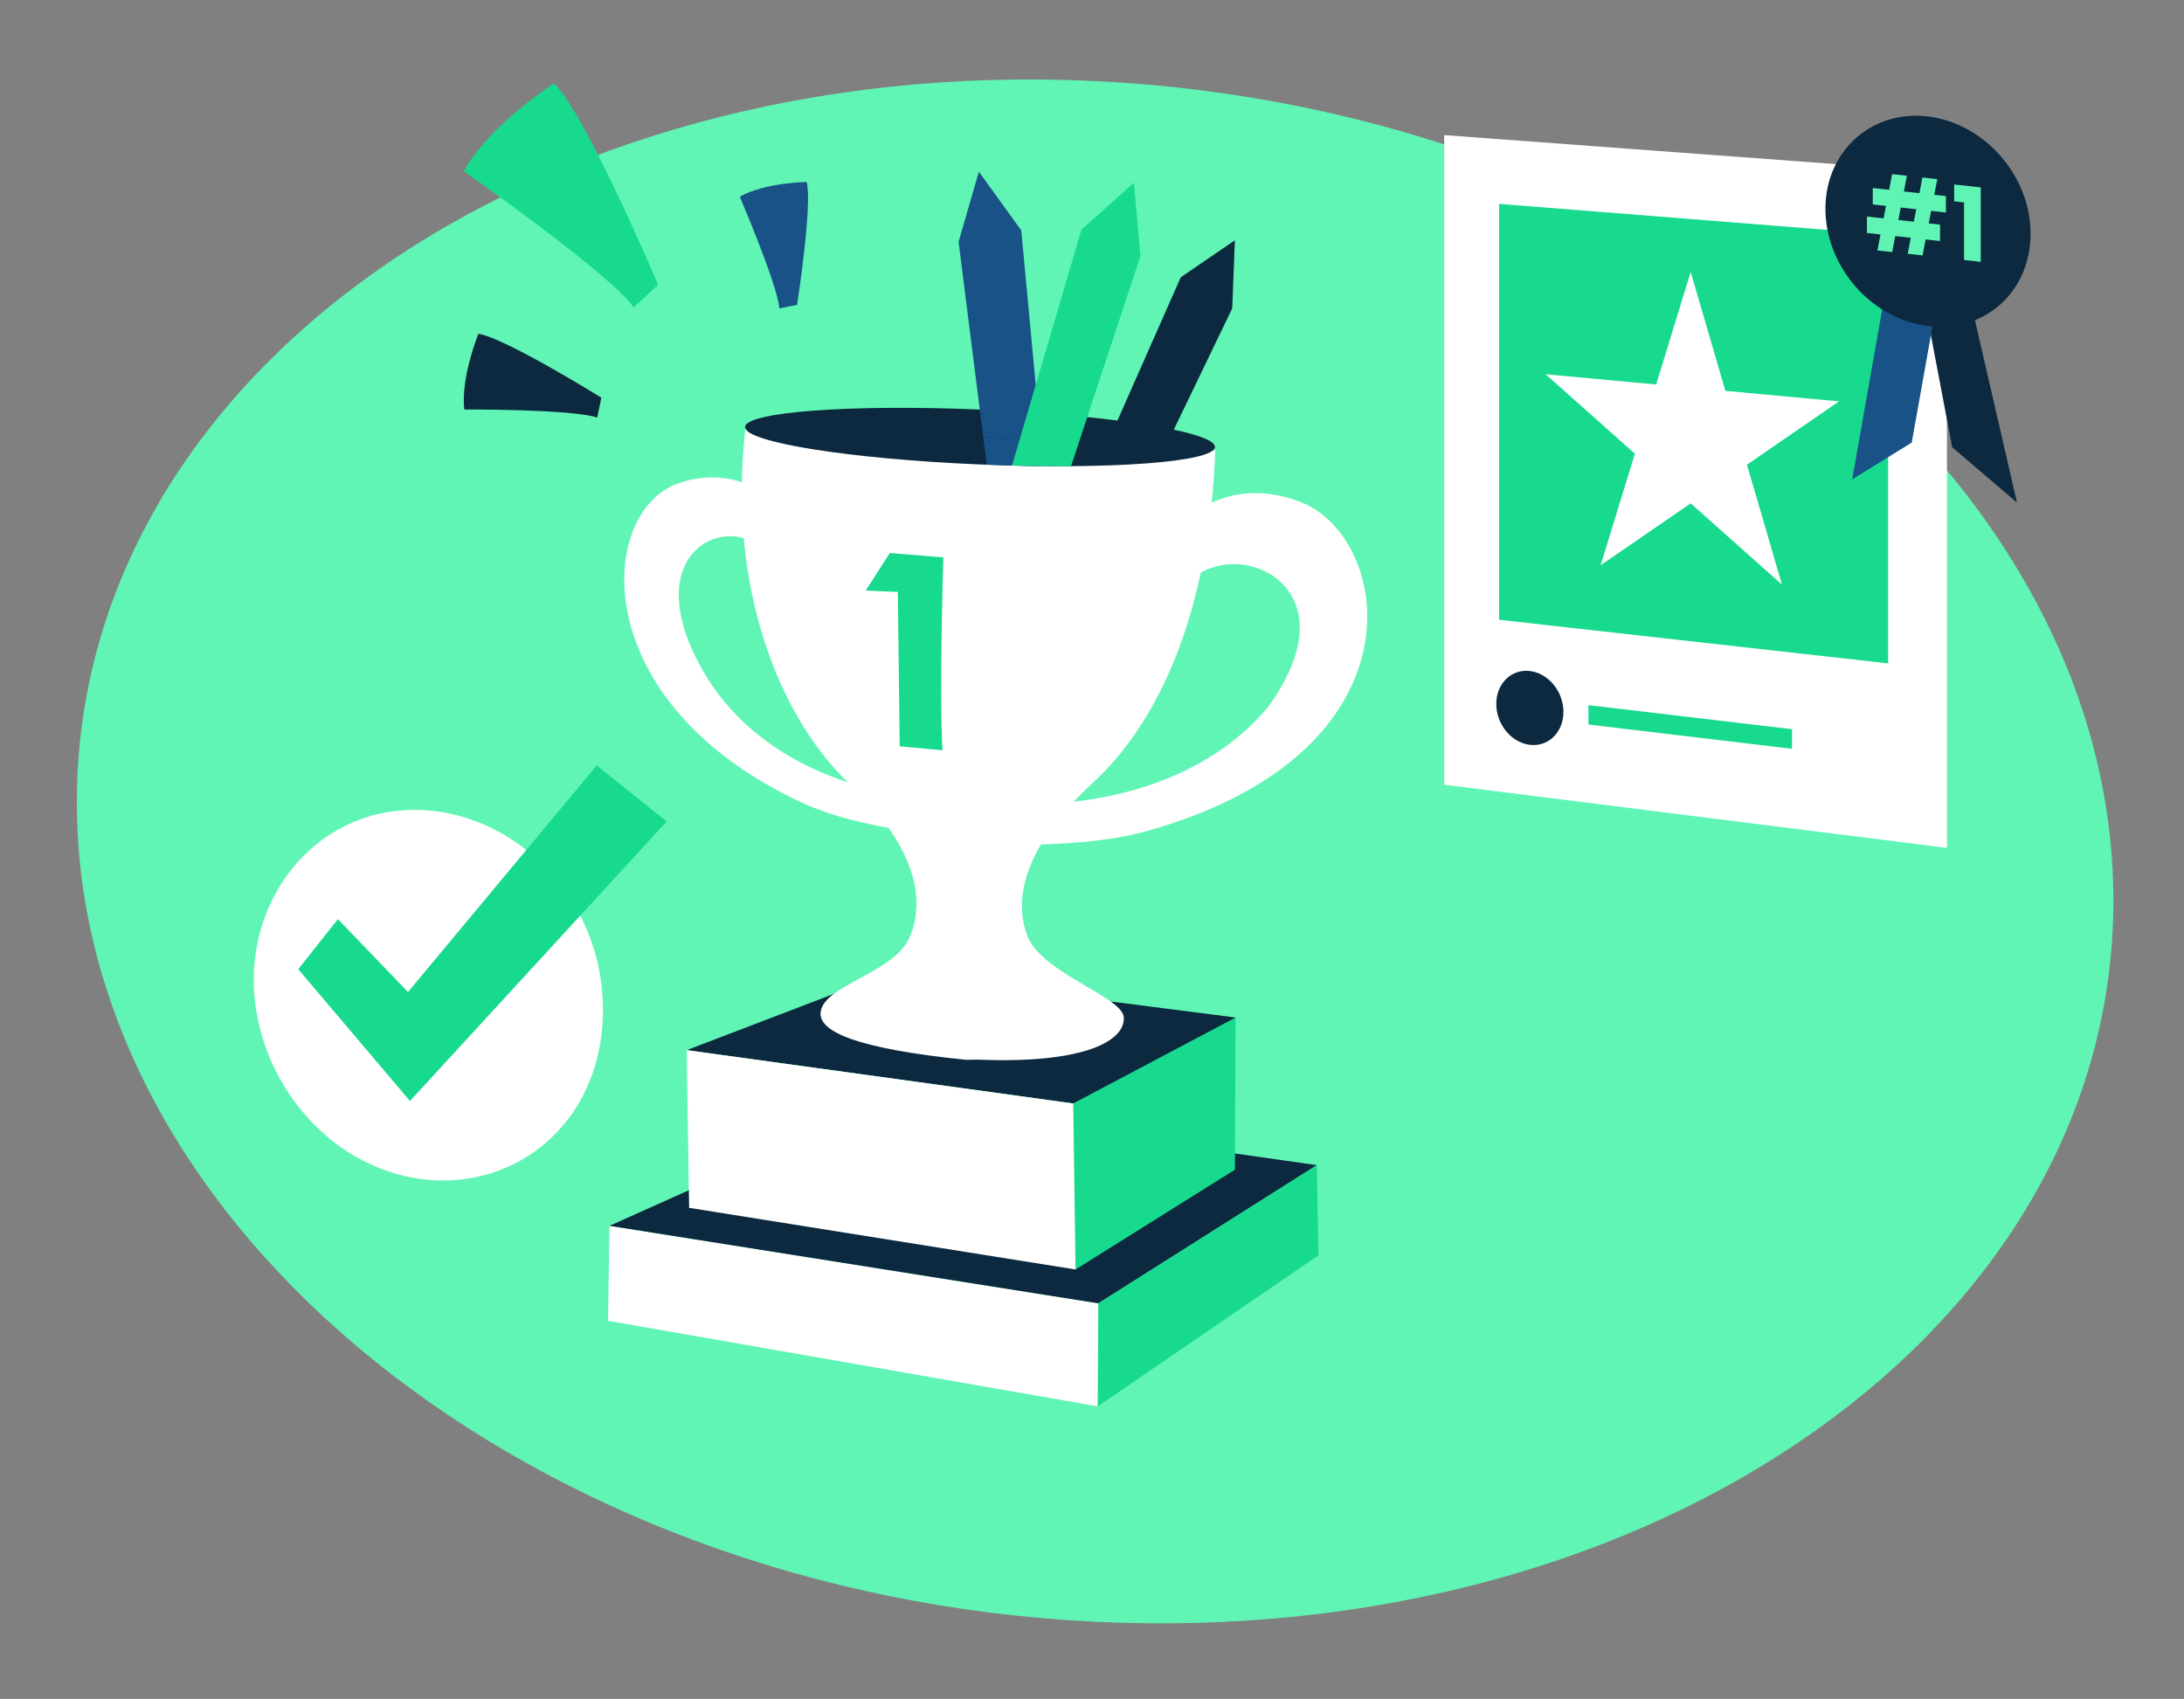 <?xml version="1.0" encoding="UTF-8" standalone="no"?>
<svg
   xmlns:dc="http://purl.org/dc/elements/1.1/"
   xmlns:cc="http://creativecommons.org/ns#"
   xmlns:rdf="http://www.w3.org/1999/02/22-rdf-syntax-ns#"
   xmlns:svg="http://www.w3.org/2000/svg"
   xmlns="http://www.w3.org/2000/svg"
   viewBox="0 0 403.592 313.975"
   height="313.975"
   width="403.592"
   xml:space="preserve"
   id="svg2"
   version="1.1"><rect x="0" y="0" width="403.592" height="313.975" fill="#808080" stroke="none"/><defs
     id="defs6"><clipPath
       id="clipPath18"
       clipPathUnits="userSpaceOnUse"><path
         id="path16"
         d="M 0,235.481 H 302.694 V 0 H 0 Z" /></clipPath><clipPath
       id="clipPath70"
       clipPathUnits="userSpaceOnUse"><path
         id="path68"
         d="m 146.572,158.094 h 20.311 v -33.408 h -20.311 z" /></clipPath><clipPath
       id="clipPath74"
       clipPathUnits="userSpaceOnUse"><path
         id="path72"
         d="m 166.884,156.224 c 0,0 -3.538,-2.715 -5.511,1.87 0,0 -0.658,-15.932 -14.801,-30.885 l 1.597,-2.523 c 0,0 11.733,3.595 18.715,31.538" /></clipPath><linearGradient
       id="linearGradient86"
       spreadMethod="pad"
       gradientTransform="matrix(-33.198,-82.49,83.317,-35.45,186.169,213.586)"
       gradientUnits="userSpaceOnUse"
       y2="0"
       x2="1"
       y1="0"
       x1="0"><stop
         id="stop80"
         offset="0"
         style="stop-opacity:1;stop-color:#ffffff" /><stop
         id="stop82"
         offset="0.408"
         style="stop-opacity:1;stop-color:#ffffff" /><stop
         id="stop84"
         offset="1"
         style="stop-opacity:0;stop-color:#ffffff" /></linearGradient><mask
       id="mask88"
       height="1"
       width="1"
       y="0"
       x="0"
       maskUnits="userSpaceOnUse"><g
         id="g98"><g
           id="g96"><g
             id="g94"><g
               id="g92"><path
                 id="path90"
                 style="fill:url(#linearGradient86);stroke:none"
                 d="M -32768,32767 H 32767 V -32768 H -32768 Z" /></g></g></g></g></mask><linearGradient
       id="linearGradient106"
       spreadMethod="pad"
       gradientTransform="matrix(-33.198,-82.49,83.317,-35.45,186.169,213.586)"
       gradientUnits="userSpaceOnUse"
       y2="0"
       x2="1"
       y1="0"
       x1="0"><stop
         id="stop100"
         offset="0"
         style="stop-opacity:1;stop-color:#00bb82" /><stop
         id="stop102"
         offset="0.408"
         style="stop-opacity:1;stop-color:#00bb82" /><stop
         id="stop104"
         offset="1"
         style="stop-opacity:1;stop-color:#25ea9d" /></linearGradient></defs><g
     transform="matrix(1.333,0,0,-1.333,0,313.975)"
     id="g10"><g
       id="g12"><g
         clip-path="url(#clipPath18)"
         id="g14"><g
           transform="translate(10.654,124.317)"
           id="g20"><path
             id="path22"
             style="fill:#60f5b5;fill-opacity:1;fill-rule:nonzero;stroke:none"
             d="m 0,0 c 0,58.985 63.201,103.75 141.163,99.984 77.962,-3.766 141.162,-54.635 141.162,-113.621 0,-58.985 -63.2,-103.75 -141.162,-99.984 C 63.201,-109.855 0,-58.985 0,0" /></g><g
           transform="translate(123.284,125.765)"
           id="g24"><path
             id="path26"
             style="fill:#ffffff;fill-opacity:1;fill-rule:nonzero;stroke:none"
             d="m 0,0 c -1.729,0.147 -18.214,2.854 -26.149,17.333 -7.382,13.471 0.303,19.434 5.86,17.855 2.712,-0.771 4.837,-3.559 4.837,-3.559 0,0 2.186,-0.879 2.035,4.267 -0.115,3.889 -7.335,9.966 -15.981,6.81 C -40.417,38.682 -42.229,12.429 -12.019,-1.55 -6.424,-4.139 0.805,-5.241 6.389,-6.046 6.037,-4.762 0.475,-1.236 0,0" /></g><g
           transform="translate(84.497,65.587)"
           id="g28"><path
             id="path30"
             style="fill:#ffffff;fill-opacity:1;fill-rule:nonzero;stroke:none"
             d="m 0,0 -0.206,-13.167 67.899,-11.863 0.074,14.286 z" /></g><g
           transform="translate(97.529,71.432)"
           id="g32"><path
             id="path34"
             style="fill:#0c293f;fill-opacity:1;fill-rule:nonzero;stroke:none"
             d="M 0,0 -13.031,-5.845 54.736,-16.589 85.027,2.568 71.24,4.534 Z" /></g><g
           transform="translate(149.103,59.537)"
           id="g36"><path
             id="path38"
             style="fill:#18da8e;fill-opacity:1;fill-rule:nonzero;stroke:none"
             d="M 0,0 22.091,13.829 22.186,34.93 -9.029,24.719 Z" /></g><g
           transform="translate(152.19,40.557)"
           id="g40"><path
             id="path42"
             style="fill:#18da8e;fill-opacity:1;fill-rule:nonzero;stroke:none"
             d="M 0,0 30.589,20.943 30.365,33.443 0.074,14.286 Z" /></g><g
           transform="translate(95.196,89.945)"
           id="g44"><path
             id="path46"
             style="fill:#0c293f;fill-opacity:1;fill-rule:nonzero;stroke:none"
             d="M 0,0 53.585,-7.39 76.093,4.521 27.988,10.701 Z" /></g><g
           transform="translate(95.196,89.945)"
           id="g48"><path
             id="path50"
             style="fill:#ffffff;fill-opacity:1;fill-rule:nonzero;stroke:none"
             d="M 0,0 0.339,-21.862 53.907,-30.408 53.585,-7.39 Z" /></g><g
           transform="translate(126.155,105.702)"
           id="g52"><path
             id="path54"
             style="fill:#ffffff;fill-opacity:1;fill-rule:nonzero;stroke:none"
             d="m 0,0 c 2.08,5.016 1.03,12.313 -8.438,21.224 -9.47,8.911 -17.047,27.038 -14.332,49.64 L 9.207,69.581 v 0.002 h 0.018 l 0.017,0.001 V 69.581 L 42.313,67.374 C 41.583,46.263 35.129,30.32 25.381,21.341 15.633,12.363 14.356,5.059 16.28,0.057 c 1.968,-5.118 13.092,-8.391 13.348,-11.221 0.294,-3.245 -5.341,-6.522 -20.209,-5.909 L 7.968,-17.098 H 7.777 c -15.355,1.555 -20.415,3.956 -20.173,6.546 C -12.036,-6.674 -2.128,-5.132 0,0" /></g><g
           transform="translate(103.29,176.33)"
           id="g56"><path
             id="path58"
             style="fill:#0c293f;fill-opacity:1;fill-rule:nonzero;stroke:none"
             d="m 0,0 c -0.033,-2.101 14.522,-4.421 32.508,-5.183 17.987,-0.761 32.594,0.324 32.627,2.425 0.032,2.1 -14.522,4.421 -32.508,5.182 C 14.641,3.186 0.033,2.101 0,0" /></g><g
           transform="translate(144.148,124.15)"
           id="g60"><path
             id="path62"
             style="fill:#ffffff;fill-opacity:1;fill-rule:nonzero;stroke:none"
             d="m 0,0 c 1.94,-0.081 20.809,0.149 31.758,13.522 9.961,13.898 0.325,20.854 -6.635,19.493 -3.33,-0.651 -5.032,-2.632 -5.032,-2.632 0,0 -2.644,-0.776 -2.285,4.58 0.272,4.05 8.154,10.96 18.537,6.747 C 48.862,36.63 53.705,7.083 14.849,-3.832 8.253,-5.684 0.053,-5.751 -6.096,-5.756 -5.673,-4.529 -0.569,-1.182 0,0" /></g><g
           id="g64"><g
             id="g66" /><g
             id="g124"><g
               style="opacity:0.84"
               id="g122"
               clip-path="url(#clipPath70)"><g
                 id="g120"><g
                   id="g118"
                   clip-path="url(#clipPath74)"><g
                     id="g116"><g
                       id="g108" /><g
                       id="g114"
                       mask="url(#mask88)"><g
                         id="g112"><path
                           id="path110"
                           style="fill:url(#linearGradient106);stroke:none"
                           d="m 166.884,156.224 c 0,0 -3.538,-2.715 -5.511,1.87 0,0 -0.658,-15.932 -14.801,-30.885 l 1.597,-2.523 c 0,0 11.733,3.595 18.715,31.538" /></g></g></g></g></g></g></g></g><g
           transform="translate(120.013,153.664)"
           id="g126"><path
             id="path128"
             style="fill:#18da8e;fill-opacity:1;fill-rule:nonzero;stroke:none"
             d="m 0,0 3.349,5.208 7.418,-0.612 c 0,0 -0.589,-18.698 -0.12,-26.742 l -5.933,0.548 -0.26,21.41 z" /></g><g
           transform="translate(141.577,203.599)"
           id="g130"><path
             id="path132"
             style="fill:#195287;fill-opacity:1;fill-rule:nonzero;stroke:none"
             d="m 0,0 -5.877,8.134 -2.809,-9.718 3.418,-27.083 7.986,-0.338 z" /></g><g
           transform="translate(136.309,174.931)"
           id="g134"><path
             id="path136"
             style="fill:#195287;fill-opacity:1;fill-rule:nonzero;stroke:none"
             d="M 0,0 0.482,-3.82 C 3.195,-3.926 5.823,-3.989 8.331,-4.013 L 7.986,-0.338 Z" /></g><g
           transform="translate(163.692,197.099)"
           id="g138"><path
             id="path140"
             style="fill:#0c293f;fill-opacity:1;fill-rule:nonzero;stroke:none"
             d="m 0,0 -10.342,-23.401 c 2.739,-0.046 5.48,-0.11 8.218,-0.126 L 7.133,-4.319 7.5,5.126 Z" /></g><g
           transform="translate(157.194,210.217)"
           id="g142"><path
             id="path144"
             style="fill:#18da8e;fill-opacity:1;fill-rule:nonzero;stroke:none"
             d="m 0,0 -7.28,-6.525 -9.617,-32.699 c 2.862,-0.075 5.609,-0.102 8.185,-0.084 l 9.617,29.135 z" /></g><g
           transform="translate(35.185,100.071)"
           id="g146"><path
             id="path148"
             style="fill:#ffffff;fill-opacity:1;fill-rule:nonzero;stroke:none"
             d="M 0,0 C 0.189,12.148 8.883,22.48 20.996,23.151 35.294,23.942 48.688,11.362 48.393,-5.062 48.097,-21.459 34.339,-31.149 20.155,-27.391 8.135,-24.206 -0.189,-12.134 0,0" /></g><g
           transform="translate(46.848,108.109)"
           id="g150"><path
             id="path152"
             style="fill:#18da8e;fill-opacity:1;fill-rule:nonzero;stroke:none"
             d="M 0,0 -5.502,-6.944 9.988,-25.218 45.571,13.533 35.873,21.312 9.71,-10.109 Z" /></g><g
           transform="translate(269.908,117.985)"
           id="g154"><path
             id="path156"
             style="fill:#ffffff;fill-opacity:1;fill-rule:nonzero;stroke:none"
             d="M 0,0 -69.695,8.759 V 98.823 L 0,93.659 Z" /></g><g
           transform="translate(261.755,143.567)"
           id="g158"><path
             id="path160"
             style="fill:#18da8e;fill-opacity:1;fill-rule:nonzero;stroke:none"
             d="m 0,0 -53.936,6.046 v 57.66 L 0,59.434 Z" /></g><g
           transform="translate(234.379,197.831)"
           id="g162"><path
             id="path164"
             style="fill:#ffffff;fill-opacity:1;fill-rule:nonzero;stroke:none"
             d="M 0,0 4.813,-16.483 20.571,-17.938 7.802,-26.715 12.658,-43.343 0,-32.077 l -12.48,-8.578 4.746,15.462 -12.372,11.011 15.318,-1.414 z" /></g><g
           transform="translate(207.43,137.945)"
           id="g166"><path
             id="path168"
             style="fill:#0c293f;fill-opacity:1;fill-rule:nonzero;stroke:none"
             d="M 0,0 C 0,2.818 2.075,4.862 4.642,4.565 7.216,4.267 9.309,1.728 9.309,-1.106 9.309,-3.939 7.216,-5.981 4.642,-5.668 2.075,-5.356 0,-2.818 0,0" /></g><g
           transform="translate(248.427,131.72)"
           id="g170"><path
             id="path172"
             style="fill:#18da8e;fill-opacity:1;fill-rule:nonzero;stroke:none"
             d="M 0,0 -28.222,3.373 V 6.055 L 0,2.725 Z" /></g><g
           transform="translate(270.944,203.502)"
           id="g174"><path
             id="path176"
             style="fill:#0c293f;fill-opacity:1;fill-rule:nonzero;stroke:none"
             d="m 0,0 8.669,-37.634 -8.978,7.666 -5.955,31.32 z" /></g><g
           transform="translate(263.715,208.449)"
           id="g178"><path
             id="path180"
             style="fill:#195287;fill-opacity:1;fill-rule:nonzero;stroke:none"
             d="m 0,0 -6.94,-39.365 8.251,5.094 5.704,31.951 z" /></g><g
           transform="translate(281.492,203.63)"
           id="g182"><path
             id="path184"
             style="fill:#0c293f;fill-opacity:1;fill-rule:nonzero;stroke:none"
             d="m 0,0 c 0.273,-8.391 -6.32,-14.413 -14.505,-13.248 -7.941,1.131 -14.078,8.599 -13.924,16.5 0.151,7.677 6.22,13.22 13.752,12.559 C -6.927,15.13 -0.266,8.14 0,0" /></g><g
           transform="translate(265.653,206.531)"
           id="g186"><path
             id="path188"
             style="fill:#60f4b4;fill-opacity:1;fill-rule:nonzero;stroke:none"
             d="m 0,0 -2.15,0.237 -0.335,-1.729 2.15,-0.237 z M 2.061,-0.227 1.727,-1.957 3.298,-2.13 v -2.277 l -1.997,0.22 -0.425,-2.215 -2.061,0.227 0.425,2.216 -2.15,0.237 -0.426,-2.216 -2.048,0.226 0.426,2.216 -1.881,0.207 v 2.277 l 2.306,-0.254 0.335,1.729 -1.829,0.202 V 2.942 L -3.761,2.692 -3.349,4.866 -1.301,4.64 -1.713,2.466 0.438,2.229 0.851,4.402 2.911,4.175 2.499,2.002 4.108,1.824 v -2.277 z" /></g><g
           transform="translate(270.908,207.63)"
           id="g190"><path
             id="path192"
             style="fill:#60f4b4;fill-opacity:1;fill-rule:nonzero;stroke:none"
             d="M 0,0 V 2.335 L 3.684,1.929 v -10.32 l -2.319,0.256 v 7.984 z" /></g><g
           transform="translate(91.234,196.066)"
           id="g194"><path
             id="path196"
             style="fill:#18da8e;fill-opacity:1;fill-rule:nonzero;stroke:none"
             d="m 0,0 c 0,0 -10.124,23.865 -14.437,27.91 0,0 -9,-5.766 -12.502,-12.174 0,0 20.239,-14.166 23.556,-18.88 z" /></g><g
           transform="translate(110.499,193.268)"
           id="g198"><path
             id="path200"
             style="fill:#195287;fill-opacity:1;fill-rule:nonzero;stroke:none"
             d="m 0,0 c 0,0 2.163,13.939 1.328,17.046 0,0 -5.815,-0.085 -9.273,-2.044 0,0 5.297,-12.355 5.479,-15.486 z" /></g><g
           transform="translate(83.37,180.406)"
           id="g202"><path
             id="path204"
             style="fill:#0c293f;fill-opacity:1;fill-rule:nonzero;stroke:none"
             d="m 0,0 c 0,0 -13.471,8.354 -17.052,8.854 0,0 -2.463,-6.054 -1.953,-10.49 0,0 15.105,0.058 18.423,-1.128 z" /></g></g></g></g></svg>
